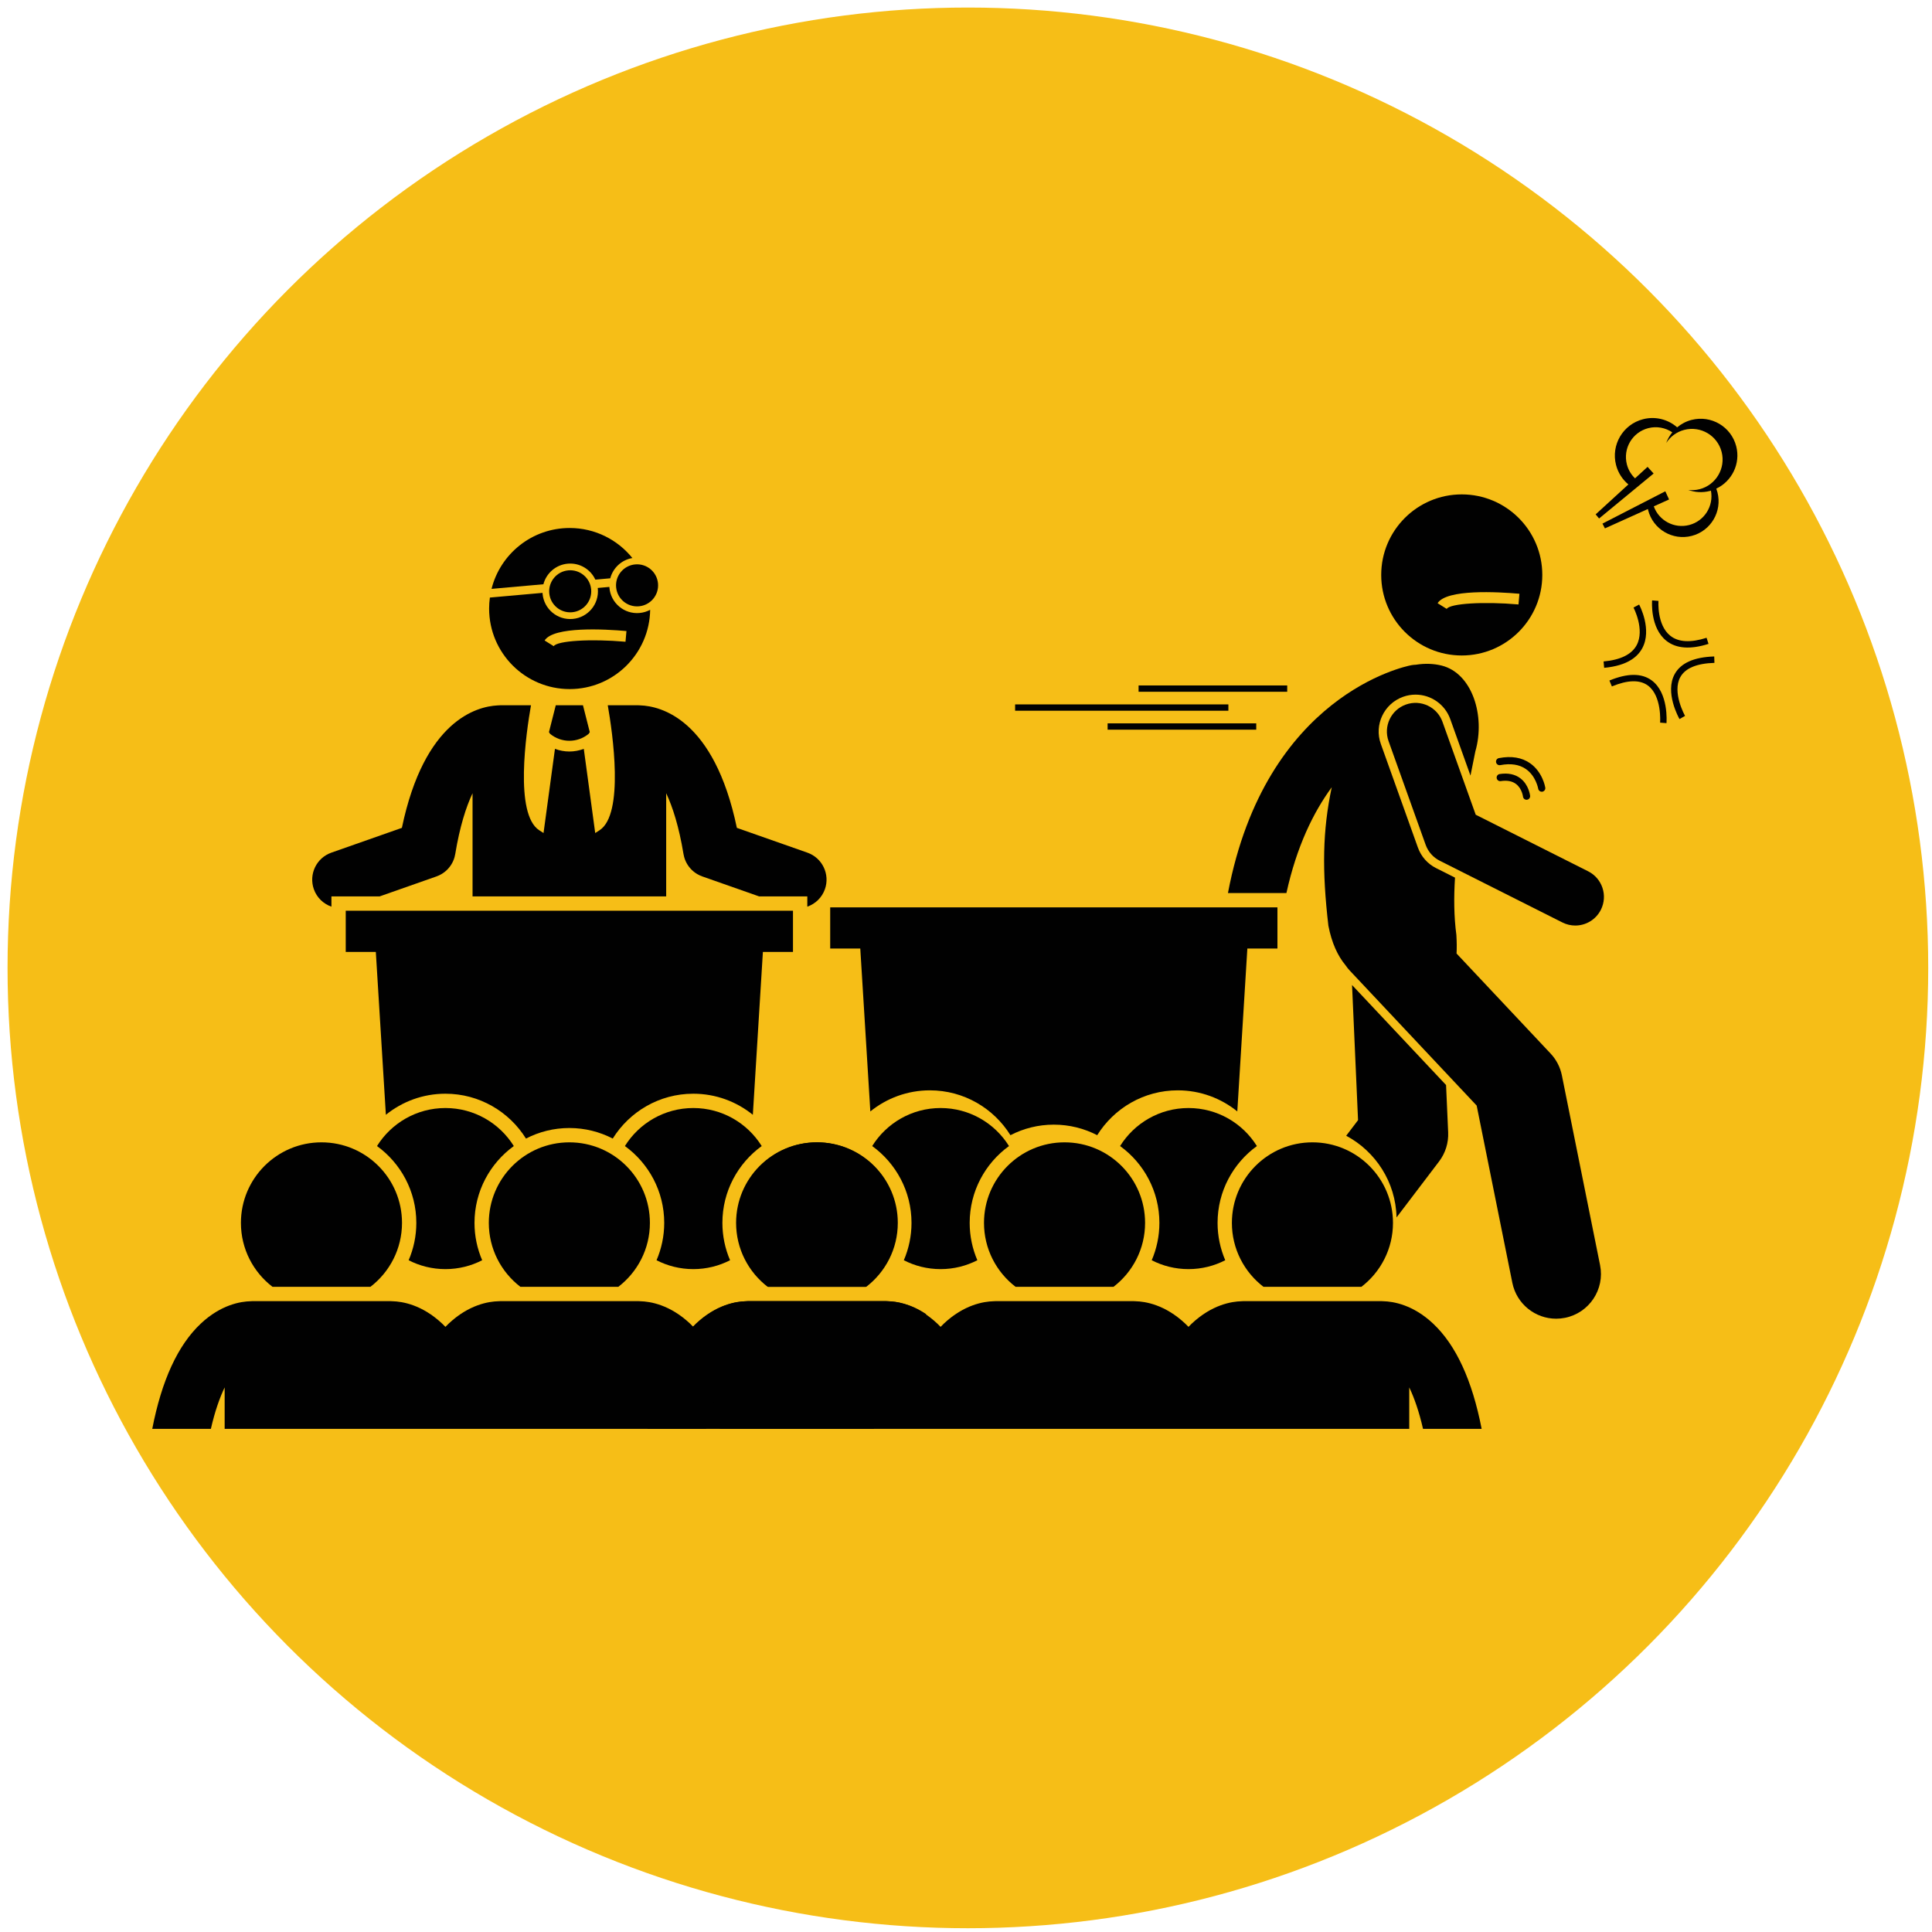 <?xml version="1.0" encoding="UTF-8"?> <svg xmlns="http://www.w3.org/2000/svg" viewBox="0 0 512 512"><defs><style>.cls-1{fill:#010101;}.cls-2{fill:#f6be17;}</style></defs><g id="Layer_12"><circle class="cls-2" cx="256.5" cy="256.5" r="254.5"></circle></g><g id="Layer_46"><path class="cls-1" d="M359.896,296.853l-3.139,4.131c7.784,4.15,13.136,12.274,13.339,21.646l11.279-14.845c1.677-2.207,2.527-4.931,2.404-7.7l-.557-12.54-24.916-26.505,1.59,35.813Z"></path><path class="cls-1" d="M352.929,208.624c-2.439,11.499-2.603,22.007-.893,36.699.901,4.636,2.496,8.004,4.521,10.451.338.491.703.969,1.124,1.416l33.652,35.797,9.452,46.962c1.133,5.631,6.081,9.521,11.612,9.521.775,0,1.564-.076,2.353-.235,6.42-1.292,10.577-7.545,9.285-13.965l-10.119-50.279c-.436-2.168-1.47-4.171-2.985-5.782l-24.927-26.517c.077-1.416.064-3.039-.048-4.918-.656-4.894-.692-10.035-.362-15.192l-5.025-2.529c-2.252-1.133-3.96-3.065-4.808-5.437l-9.828-27.466c-1.815-5.074.836-10.677,5.909-12.492,1.063-.381,2.171-.574,3.292-.574,4.115,0,7.812,2.605,9.199,6.482l5.358,14.976c.454-2.241.895-4.393,1.288-6.4,2.722-9.439-.839-20.74-8.936-22.76-2.095-.522-4.434-.611-6.833-.221-.385.013-.773.045-1.163.118-1.595.3-38.647,7.862-48.628,60.387h15.496c2.715-12.361,7.158-21.425,12.016-28.043Z"></path><path class="cls-1" d="M382.278,191.302c-1.412-3.946-5.756-6.002-9.703-4.589-3.947,1.412-6,5.756-4.589,9.703l9.828,27.466c.656,1.835,1.994,3.347,3.735,4.223l32.509,16.359c1.094.551,2.259.812,3.405.812,2.777,0,5.451-1.53,6.785-4.179,1.883-3.744.376-8.307-3.369-10.191l-29.798-14.995-8.805-24.609Z"></path><path class="cls-1" d="M402.948,206.285c-1.435-1.107-3.293-1.496-5.515-1.159-.519.079-.875.562-.796,1.08.078.518.559.877,1.079.796,1.692-.257,3.052.005,4.06.775,1.573,1.202,1.832,3.304,1.834,3.325.054.485.464.844.942.844.033,0,.068-.002.102-.005.521-.056.898-.523.842-1.044-.012-.118-.334-2.903-2.549-4.611Z"></path><path class="cls-1" d="M408.576,209.819c.05,0,.101-.004.152-.012.518-.084.869-.571.786-1.088-.027-.168-.7-4.124-4.028-6.454-2.185-1.531-4.964-1.99-8.258-1.359-.515.099-.852.595-.754,1.11.099.515.595.849,1.11.754,2.765-.528,5.051-.178,6.799,1.039,2.664,1.855,3.251,5.167,3.258,5.215.077.465.479.795.936.795Z"></path><path class="cls-1" d="M423.776,137.406l8.143-6.716,6.307-5.202-1.6-1.766-3.325,3.043c-1.015-.978-1.787-2.233-2.164-3.698-1.087-4.215,1.45-8.516,5.665-9.602,2.272-.586,4.564-.112,6.369,1.103-.686.845-1.234,1.796-1.606,2.821,1.068-1.658,2.731-2.939,4.791-3.471,4.342-1.119,8.771,1.493,9.892,5.835,1.119,4.343-1.493,8.771-5.836,9.891-1.012.261-2.028.312-3.006.193,1.777.643,3.76.778,5.728.271.095-.025.184-.06.278-.087.778,4.054-1.714,8.067-5.766,9.113-3.968,1.023-8.008-1.165-9.377-4.943l4.05-1.826-.99-2.167-7.488,3.85-9.17,4.714.65,1.264,11.39-5.134c.023.103.037.207.064.31,1.308,5.072,6.48,8.123,11.552,6.815,5.072-1.309,8.123-6.48,6.814-11.552-.086-.335-.192-.659-.31-.976,4.154-1.944,6.473-6.621,5.286-11.224-1.341-5.198-6.642-8.324-11.841-6.984-1.45.374-2.731,1.064-3.807,1.966-2.391-2.09-5.738-3.005-9.045-2.152-5.326,1.374-8.529,6.805-7.156,12.13.542,2.1,1.721,3.862,3.269,5.152l-8.667,7.931.905,1.099Z"></path><path class="cls-1" d="M452.776,170.632l-.517-1.613c-4.226,1.353-7.459,1.174-9.608-.533-3.613-2.87-3.141-9.176-3.136-9.239l-1.688-.138c-.024.296-.543,7.277,3.771,10.703,2.619,2.08,6.38,2.357,11.178.82Z"></path><path class="cls-1" d="M424.963,175.293l.154,1.687c2.993-.275,5.402-.991,7.204-2.139,1.269-.808,2.238-1.829,2.9-3.06,2.657-4.936-.691-11.299-.834-11.568l-1.493.799c.031.058,3.062,5.841.834,9.972-1.32,2.446-4.269,3.897-8.765,4.309Z"></path><path class="cls-1" d="M441.636,191.639c.026-.327.587-8.051-3.955-11.354-2.654-1.93-6.411-1.909-11.168.061l.649,1.564c4.172-1.728,7.375-1.815,9.519-.258,3.776,2.741,3.273,9.782,3.267,9.853l1.688.134Z"></path><path class="cls-1" d="M454.341,175.664l-.052-1.693c-5.314.164-8.832,1.717-10.453,4.619-2.74,4.902,1.087,11.682,1.251,11.968l1.47-.842c-.036-.062-3.515-6.242-1.241-10.304,1.313-2.345,4.348-3.604,9.025-3.748Z"></path><rect class="cls-1" x="301.736" y="181.652" width="39.389" height="1.674"></rect><rect class="cls-1" x="293.53" y="191.698" width="39.388" height="1.674"></rect><rect class="cls-1" x="269.015" y="186.675" width="56.518" height="1.674"></rect><path class="cls-1" d="M100.591,237.562l15.079-5.3c.012-.004.022-.01.034-.014.454-.162.89-.365,1.302-.609.097-.057.188-.12.282-.181.1-.065.201-.129.297-.199.101-.072.197-.149.294-.226.086-.068.171-.137.254-.209.09-.079.178-.16.265-.243.086-.082.17-.166.252-.252.074-.078.147-.157.218-.238.09-.103.176-.21.261-.318.055-.071.112-.141.165-.214.095-.131.184-.267.271-.404.036-.057.075-.113.11-.172.096-.162.184-.328.269-.498.02-.041.043-.08.063-.121.089-.187.169-.38.243-.576.011-.028.024-.055.034-.083.07-.191.13-.388.184-.587.076-.276.14-.555.185-.839,1.195-7.226,2.851-12.402,4.577-16.061v27.344h51.315v-27.349c1.726,3.659,3.384,8.837,4.579,16.066.045.284.109.563.185.839.055.199.115.396.185.588.01.027.023.053.033.08.074.198.155.391.245.58.019.039.04.076.06.114.086.172.175.341.273.505.033.056.07.109.105.164.089.14.179.279.277.413.051.07.105.137.158.205.087.112.176.222.269.328.068.078.139.154.211.23.085.089.172.176.261.262.083.08.168.158.255.234.087.076.177.148.267.22.093.073.184.147.281.216.103.074.21.143.317.212.088.057.173.116.263.169.414.245.853.449,1.309.612.01.004.02.009.03.012l15.08,5.3h12.759v2.717c2.103-.735,3.869-2.372,4.666-4.637,1.39-3.954-.689-8.287-4.644-9.677l-18.692-6.57c-6.041-28.934-20.254-32.268-25.576-32.462-.161-.011-.322-.025-.486-.025h-8.15c1.276,7.271,4.434,28.849-2.185,33.123-.404.261-.775.499-1.141.734l-3.027-22.308c-1.231.461-2.525.702-3.82.701h-.007c-1.293,0-2.586-.241-3.814-.703l-3.028,22.308c-.365-.235-.736-.473-1.14-.734-6.623-4.275-3.463-25.852-2.186-33.123h-8.153c-.255,0-.507.013-.755.039-5.519.301-19.362,3.996-25.304,32.448l-18.691,6.57c-3.955,1.39-6.034,5.722-4.644,9.677.796,2.264,2.562,3.9,4.663,4.636v-2.716h12.761Z"></path><path class="cls-1" d="M145.755,194.453c1.486,1.239,3.305,1.86,5.135,1.861,1.829-.002,3.646-.621,5.13-1.857l.277-.437-1.803-7.115h-7.21l-1.803,7.115.274.432Z"></path><path class="cls-1" d="M102.262,295.431c4.317-3.49,9.805-5.586,15.776-5.586,9.001,0,16.907,4.757,21.349,11.886,3.449-1.782,7.356-2.795,11.498-2.795s8.05,1.013,11.498,2.795c4.442-7.129,12.348-11.886,21.349-11.886,5.972,0,11.461,2.097,15.779,5.588l2.665-43.167h7.973v-10.91h-118.524v10.91h7.973l2.664,43.165Z"></path><path class="cls-1" d="M183.733,293.639c-7.652,0-14.359,4.028-18.127,10.076,6.306,4.572,10.419,11.993,10.419,20.36,0,3.513-.727,6.859-2.034,9.899,2.921,1.502,6.231,2.355,9.742,2.355s6.82-.853,9.742-2.355c-1.307-3.04-2.034-6.386-2.034-9.899,0-8.367,4.113-15.788,10.418-20.36-3.768-6.049-10.476-10.076-18.126-10.076Z"></path><path class="cls-1" d="M108.296,333.974c2.921,1.502,6.231,2.355,9.742,2.355s6.82-.853,9.742-2.355c-1.307-3.04-2.034-6.386-2.034-9.899,0-8.367,4.113-15.788,10.418-20.36-3.768-6.049-10.476-10.076-18.126-10.076s-14.359,4.028-18.127,10.076c6.306,4.572,10.419,11.993,10.419,20.36,0,3.513-.727,6.859-2.034,9.899Z"></path><path class="cls-1" d="M195.236,324.076c0,6.908,3.284,13.046,8.374,16.948h25.941c5.09-3.901,8.375-10.04,8.375-16.948,0-11.789-9.557-21.345-21.345-21.345s-21.345,9.556-21.345,21.345Z"></path><path class="cls-1" d="M172.231,324.076c0-11.789-9.557-21.345-21.345-21.345s-21.345,9.556-21.345,21.345c0,6.908,3.284,13.046,8.374,16.948h25.941c5.09-3.901,8.375-10.04,8.375-16.948Z"></path><path class="cls-1" d="M72.22,341.024h25.941c5.09-3.901,8.375-10.04,8.375-16.948,0-11.789-9.557-21.345-21.345-21.345s-21.345,9.556-21.345,21.345c0,6.908,3.284,13.046,8.374,16.948Z"></path><path class="cls-1" d="M231.731,377.943c2.609-13.439,7.226-23.413,13.719-29.67-4.161-2.812-7.938-3.381-10.082-3.431-.153-.01-.305-.024-.461-.024h-36.651c-.147,0-.291.013-.436.022-2.663.058-7.879.91-13.217,5.926-.295.277-.582.57-.868.864-.286-.294-.574-.587-.868-.864-5.322-5-10.522-5.862-13.192-5.925-.153-.01-.306-.024-.462-.024h-36.651c-.147,0-.291.013-.436.022-2.663.058-7.879.91-13.217,5.926-.295.277-.582.57-.868.864-.286-.294-.574-.587-.868-.864-5.322-5.001-10.522-5.862-13.192-5.925-.154-.01-.306-.024-.462-.024h-36.651c-.147,0-.291.013-.436.022-2.663.058-7.88.911-13.217,5.926-6.077,5.711-10.37,15.043-12.866,27.901h15.533c1.069-4.657,2.34-8.255,3.655-10.991v10.991h172.057l.141-.724Z"></path><path class="cls-1" d="M230.65,294.539c4.318-3.491,9.807-5.588,15.779-5.588,9.001,0,16.907,4.757,21.349,11.886,3.449-1.782,7.356-2.795,11.498-2.795s8.05,1.013,11.498,2.795c4.442-7.129,12.348-11.886,21.349-11.886,5.971,0,11.459,2.096,15.776,5.586l2.664-43.165h7.973v-10.91h-118.524v10.91h7.973l2.665,43.167Z"></path><path class="cls-1" d="M239.524,333.974c2.921,1.502,6.231,2.355,9.742,2.355s6.821-.853,9.742-2.355c-1.307-3.04-2.034-6.386-2.034-9.899,0-8.367,4.112-15.788,10.419-20.36-3.768-6.048-10.475-10.076-18.127-10.076s-14.358,4.028-18.126,10.076c6.306,4.572,10.418,11.993,10.418,20.36,0,3.513-.727,6.859-2.034,9.899Z"></path><path class="cls-1" d="M314.961,293.639c-7.651,0-14.358,4.028-18.126,10.076,6.306,4.572,10.418,11.993,10.418,20.36,0,3.513-.727,6.859-2.034,9.899,2.921,1.502,6.231,2.355,9.742,2.355s6.821-.853,9.742-2.355c-1.307-3.04-2.034-6.386-2.034-9.899,0-8.367,4.112-15.788,10.419-20.36-3.768-6.048-10.475-10.076-18.127-10.076Z"></path><path class="cls-1" d="M203.448,341.024h25.941c5.09-3.901,8.374-10.04,8.374-16.948,0-11.789-9.555-21.345-21.345-21.345s-21.345,9.556-21.345,21.345c0,6.908,3.285,13.046,8.375,16.948Z"></path><path class="cls-1" d="M303.458,324.076c0-11.789-9.555-21.345-21.345-21.345s-21.345,9.556-21.345,21.345c0,6.908,3.285,13.046,8.375,16.948h25.941c5.09-3.901,8.374-10.04,8.374-16.948Z"></path><path class="cls-1" d="M326.463,324.076c0,6.908,3.285,13.046,8.375,16.948h25.941c5.09-3.901,8.374-10.04,8.374-16.948,0-11.789-9.555-21.345-21.345-21.345s-21.345,9.556-21.345,21.345Z"></path><path class="cls-1" d="M184.438,350.766c-6.077,5.71-10.37,15.043-12.867,27.901h15.533c1.069-4.658,2.34-8.257,3.656-10.993v10.993h182.705v-10.991c1.315,2.737,2.586,6.335,3.655,10.991h15.533c-2.496-12.858-6.789-22.19-12.866-27.901-5.338-5.015-10.554-5.868-13.217-5.926-.145-.009-.289-.022-.436-.022h-36.651c-.156,0-.308.014-.462.024-2.67.062-7.87.924-13.192,5.925-.295.277-.582.57-.868.864-.286-.294-.574-.587-.868-.864-5.338-5.016-10.554-5.868-13.217-5.926-.145-.009-.289-.022-.436-.022h-36.651c-.156,0-.308.014-.462.024-2.671.063-7.87.924-13.192,5.925-.295.277-.582.57-.868.864-.286-.294-.574-.587-.868-.864-5.338-5.016-10.554-5.868-13.217-5.926-.145-.009-.289-.022-.436-.022h-36.651c-.156,0-.308.014-.461.024-2.67.062-7.87.922-13.193,5.925Z"></path><path class="cls-1" d="M143.788,157.353c.36,4.045,3.93,7.032,7.975,6.672,4.045-.36,7.032-3.93,6.672-7.975-.007-.08-.024-.156-.033-.235l3.095-.275c.004.079.002.158.009.237.36,4.045,3.93,7.032,7.975,6.672,1.02-.091,1.972-.386,2.82-.841-.182,11.632-9.662,21.006-21.336,21.006-11.79,0-21.345-9.556-21.345-21.345,0-.988.073-1.958.203-2.911l13.957-1.242c.004.079.002.158.009.237ZM146.742,171.245c.899-1.441,9.79-1.991,19.024-1.176l.25-2.835c-5.734-.508-19.326-1.278-21.689,2.502l2.414,1.508Z"></path><path class="cls-1" d="M161.725,153.257l-3.951.352c-1.268-2.731-4.141-4.513-7.314-4.23-3.172.282-5.686,2.543-6.452,5.455l-13.745,1.223c2.326-9.269,10.71-16.133,20.701-16.133,6.719,0,12.71,3.108,16.623,7.961-2.891.493-5.144,2.644-5.862,5.372Z"></path><path class="cls-1" d="M174.38,154.631c.273,3.066-1.992,5.773-5.058,6.045-3.065.273-5.772-1.991-6.045-5.058-.273-3.066,1.992-5.773,5.058-6.045,3.066-.273,5.773,1.992,6.045,5.058Z"></path><path class="cls-1" d="M156.663,156.207c.273,3.067-1.992,5.773-5.058,6.045-3.065.273-5.772-1.991-6.045-5.058-.273-3.066,1.992-5.773,5.058-6.045,3.066-.273,5.773,1.992,6.045,5.058Z"></path><path class="cls-1" d="M387.38,173.708c11.788,0,21.345-9.556,21.345-21.345s-9.557-21.345-21.345-21.345-21.345,9.556-21.345,21.345,9.555,21.345,21.345,21.345ZM402.666,157.352l-.25,2.835c-9.236-.815-18.125-.266-19.024,1.175l-2.414-1.508c2.361-3.78,15.955-3.009,21.689-2.502Z"></path></g></svg> 